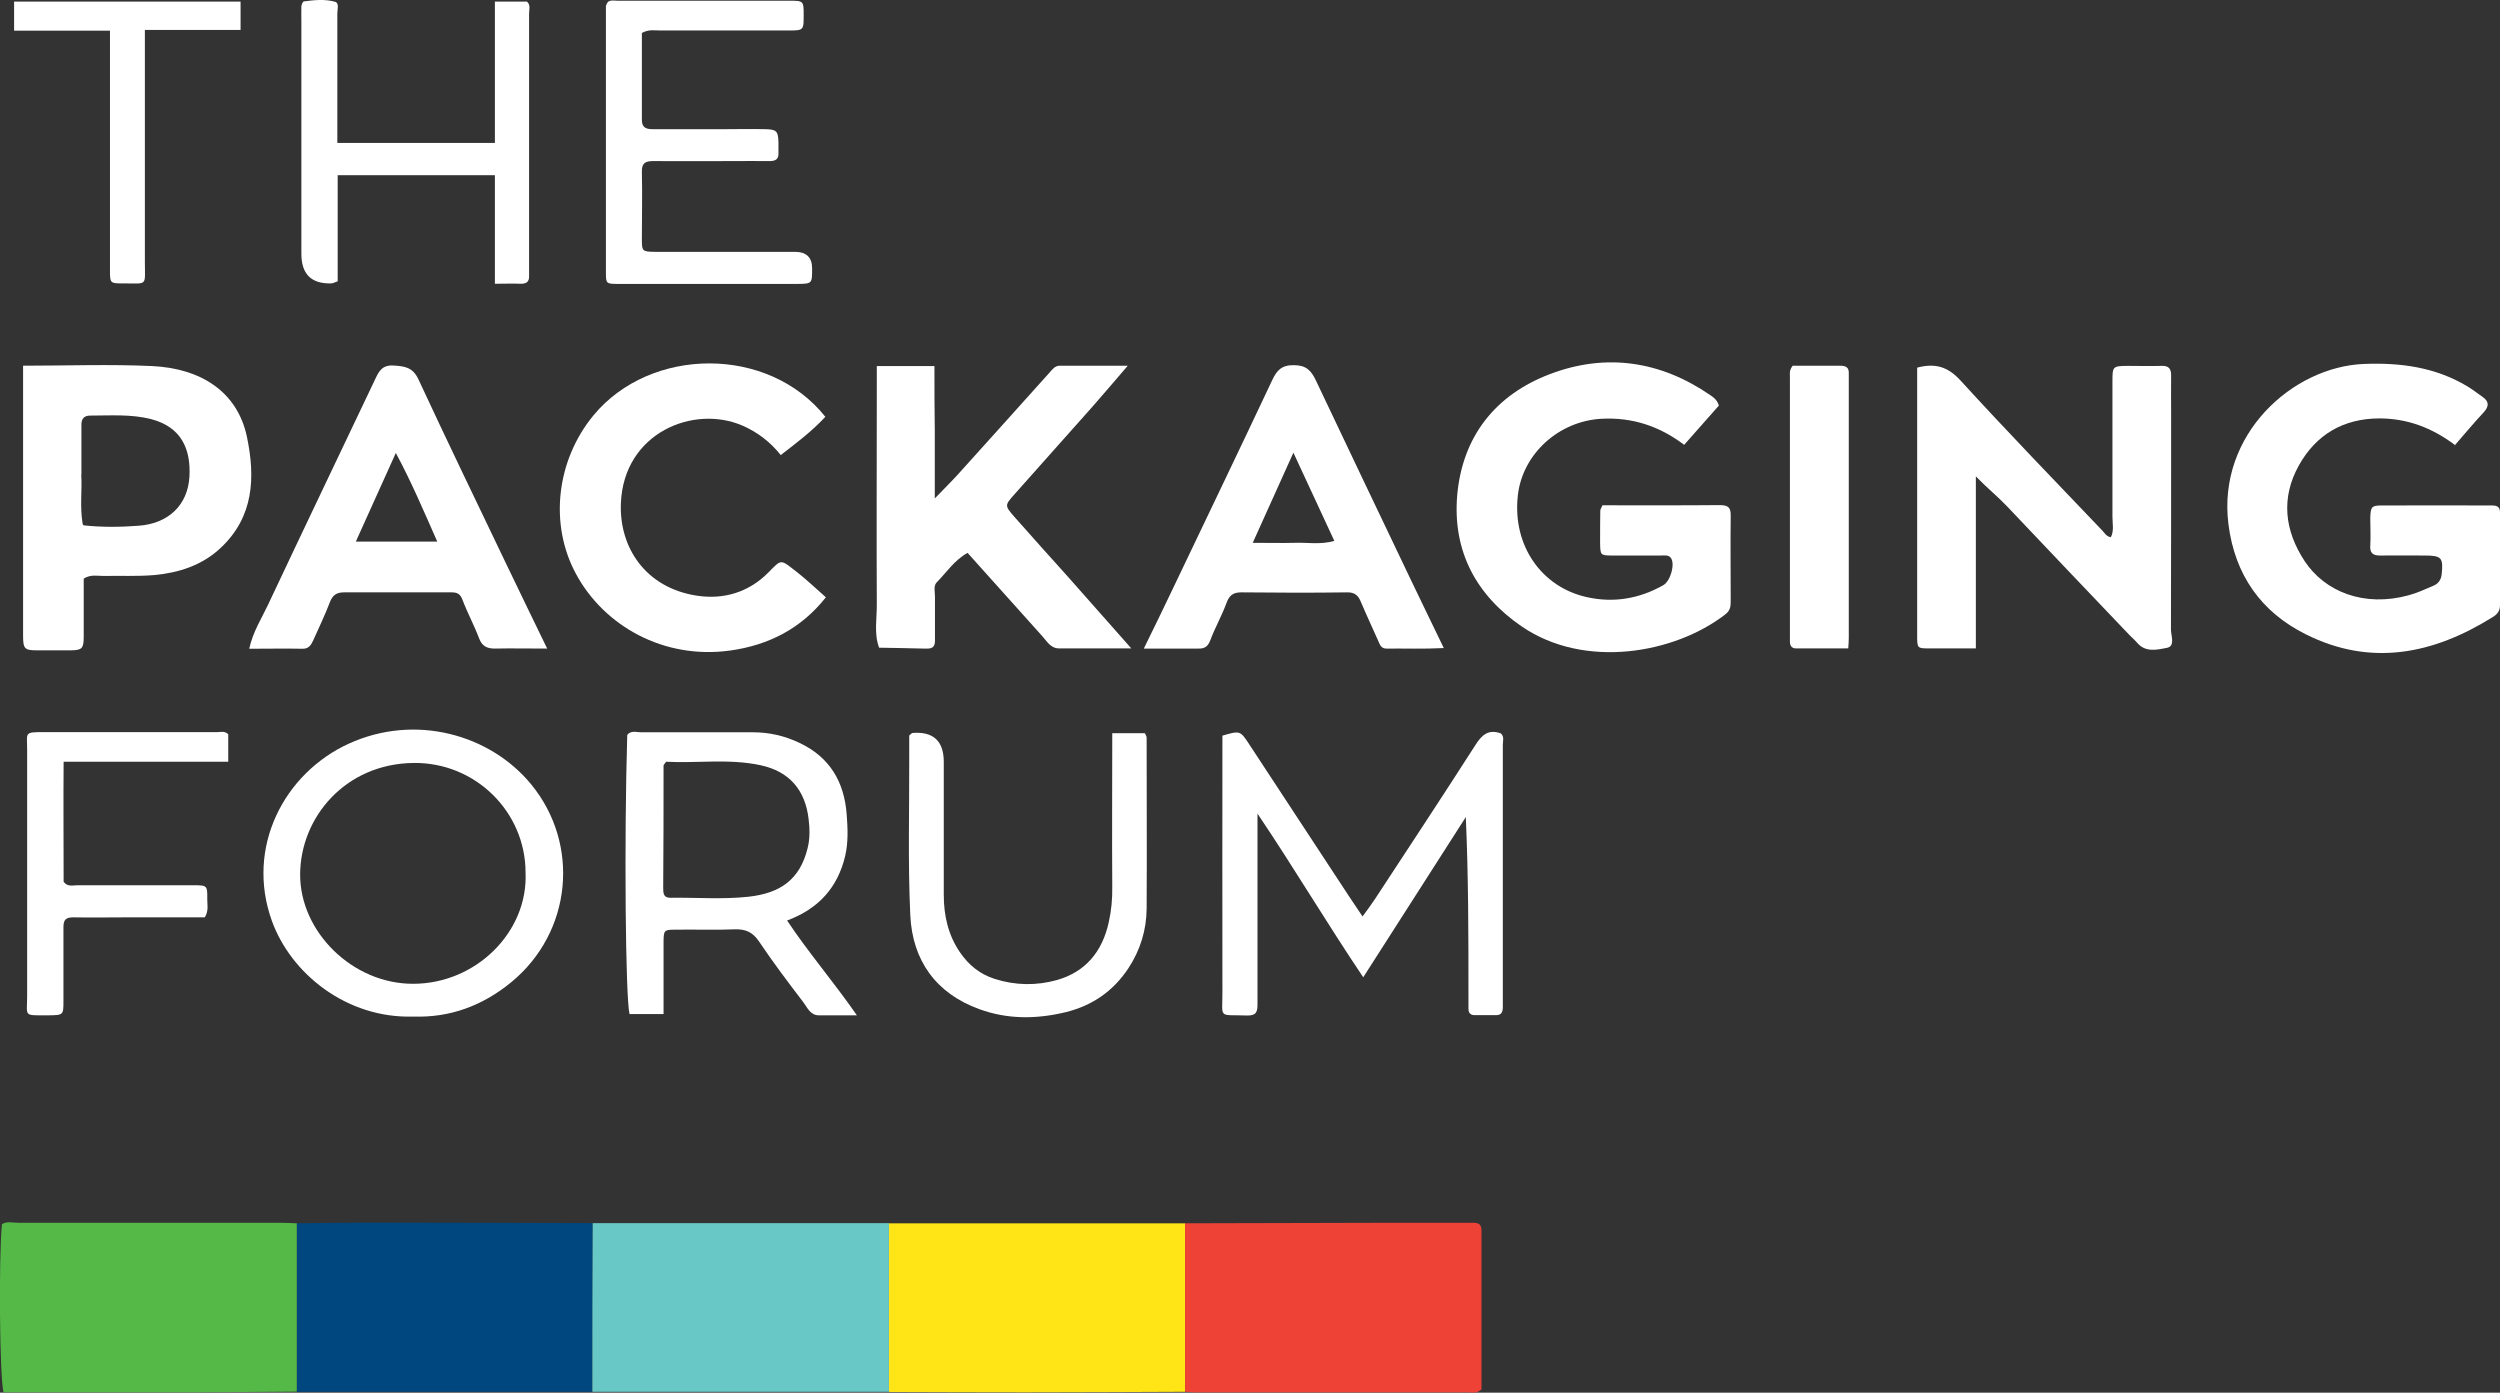 <?xml version="1.0" encoding="UTF-8"?> <svg xmlns="http://www.w3.org/2000/svg" id="Layer_2" viewBox="0 0 141.85 79.02"><rect x="0" y="0" width="141.85" height="79.02" fill="#333333" stroke="none"/><defs><style>.cls-1{fill:#00477f;}.cls-2{fill:#68c8c6;}.cls-3{fill:#fff;}.cls-4{fill:#ffe515;}.cls-5{fill:#ef4236;}.cls-6{fill:#55b948;}</style></defs><g id="Layer_2-2"><g id="Layer_1-2"><g><path class="cls-6" d="M16.85,78.96c-1.84,.01-3.67,.03-5.51,.04H.2c-.22-.83-.28-7.58-.09-9.54,.28-.18,.61-.08,.91-.08H15.88c.32,0,.64,.02,.96,.03v9.55h.01Z"></path><path class="cls-1" d="M16.85,78.96v-9.55c1.32-.01,2.64-.04,3.95-.04,4.28,0,8.55,.02,12.83,.03,0,3.19,0,6.38-.02,9.57-5.59,0-11.17,0-16.76,0Z"></path><path class="cls-2" d="M33.61,78.97c0-3.19,0-6.38,.02-9.57h16.81v9.57h-16.83Z"></path><path class="cls-4" d="M50.44,78.98v-9.57h16.8v9.56c-3.02,.01-6.04,.03-9.05,.03-2.58,0-5.16-.01-7.74-.02h0Z"></path><path class="cls-5" d="M67.24,78.97v-9.56c4.03-.01,8.07-.02,12.1-.03h4.19c.32,0,.53,.04,.53,.44v9.01c-.28,.26-.53,.17-.76,.17h-15.58c-.16,0-.32-.02-.48-.03Z"></path><path class="cls-3" d="M112.11,27.03v9.76h-2.7c-.61,0-.63-.02-.63-.7v-15.23c1.02-.27,1.74-.06,2.46,.73,2.64,2.89,5.36,5.7,8.06,8.53,.13,.14,.23,.33,.47,.36,.19-.37,.09-.77,.09-1.16v-7.68c0-.86,.02-.87,.86-.88,.64,0,1.28,.02,1.92,0,.43-.02,.56,.18,.55,.57-.01,.68,0,1.36,0,2.04,0,4.12,0,8.24-.01,12.35,0,.36,.26,.94-.23,1.04-.54,.1-1.2,.28-1.68-.28-.18-.21-.4-.39-.59-.6-2.26-2.37-4.52-4.74-6.77-7.12-.55-.58-1.17-1.08-1.79-1.72h-.01Z"></path><path class="cls-3" d="M139.31,25.26c-1.33-1-2.72-1.51-4.28-1.52-2.07,0-3.62,.92-4.6,2.68-1.01,1.83-.81,3.67,.33,5.41,1.16,1.76,3.39,2.63,5.89,1.95,.49-.13,.97-.35,1.43-.55,.26-.11,.42-.31,.46-.64,.1-.95,0-1.07-.99-1.07-.84,0-1.68-.01-2.52,0-.41,0-.57-.16-.54-.57,.03-.52,0-1.04,0-1.56,.02-.64,.07-.71,.67-.71,2.08-.01,4.16,0,6.23,0,.29,0,.46,.08,.46,.39v5.27c0,.33-.16,.52-.41,.67-3.37,2.11-6.92,2.83-10.61,.98-2.53-1.26-4.03-3.37-4.39-6.26-.63-5.07,3.63-8.92,7.69-9.08,2.07-.08,4.04,.18,5.85,1.26,.31,.18,.59,.41,.88,.61,.39,.27,.37,.54,.06,.88-.54,.58-1.05,1.19-1.64,1.87h.03Z"></path><path class="cls-3" d="M90.92,28.67c2.25,0,4.45,.01,6.64-.01,.46,0,.65,.1,.64,.59-.02,1.64,0,3.28,0,4.91,0,.29-.05,.51-.32,.71-2.86,2.21-7.96,3.12-11.53,.68-2.6-1.78-3.93-4.28-3.67-7.43,.29-3.36,2.18-5.73,5.28-6.9,3.17-1.2,6.26-.74,9.08,1.2,.2,.13,.39,.28,.49,.59-.63,.71-1.28,1.45-1.97,2.23-1.4-1.06-2.94-1.57-4.68-1.48-2.46,.13-4.51,2.02-4.76,4.37-.31,2.83,1.35,5.18,3.91,5.75,1.51,.34,2.98,.1,4.35-.68,.41-.24,.68-1.21,.42-1.55-.14-.18-.36-.13-.55-.13h-2.76c-.69,0-.69-.02-.7-.75,0-.6,0-1.2,.01-1.8,0-.07,.06-.14,.12-.29h0Z"></path><path class="cls-3" d="M49.74,20.77h3.28c0,1.23,0,2.45,.02,3.67v3.84c.54-.56,.94-.95,1.32-1.37,1.74-1.92,3.46-3.85,5.2-5.78,.15-.17,.3-.38,.57-.38h3.86c-.77,.89-1.37,1.61-2,2.32-1.48,1.67-2.97,3.33-4.45,5-.53,.6-.54,.62,.02,1.26,1,1.14,2.02,2.26,3.03,3.39,1.16,1.31,2.32,2.62,3.6,4.07h-4.1c-.47,0-.68-.39-.93-.67-1.41-1.57-2.82-3.14-4.26-4.75-.76,.42-1.19,1.11-1.74,1.66-.21,.21-.11,.54-.11,.81v2.52c0,.3-.12,.44-.42,.44h-.24c-.84-.02-1.67-.04-2.51-.05-.3-.81-.12-1.65-.13-2.47-.02-4.08,0-8.15,0-12.23v-1.28Z"></path><path class="cls-3" d="M1.3,20.75c2.52,0,4.93-.09,7.32,.02,2.8,.13,4.85,1.47,5.39,4.01,.48,2.3,.4,4.53-1.48,6.3-1.06,1-2.38,1.42-3.78,1.55-.95,.08-1.92,.03-2.88,.05-.35,0-.72-.1-1.12,.15v3.3c0,.67-.1,.76-.73,.77-.64,0-1.28,0-1.92,0-.71,0-.79-.09-.79-.84v-15.31Zm3.31,6.19c.06,.8-.09,1.79,.08,2.78,0,.03,.04,.09,.07,.09,1.03,.11,2.07,.1,3.11,.02,1.66-.12,2.79-1.15,2.88-2.8,.08-1.54-.45-2.8-2.18-3.25-1.13-.29-2.29-.2-3.45-.2-.35,0-.5,.18-.5,.52v2.83h-.01Z"></path><path class="cls-3" d="M64.9,36.8c.6-1.23,1.11-2.26,1.6-3.3,1.9-3.98,3.81-7.95,5.69-11.94,.26-.55,.53-.85,1.23-.84,.69,0,.98,.31,1.24,.86,1.8,3.81,3.62,7.6,5.43,11.4,.58,1.22,1.18,2.43,1.83,3.79-1.14,.06-2.21,.02-3.26,.03-.31,0-.37-.24-.47-.46-.32-.73-.66-1.44-.97-2.18-.15-.37-.35-.56-.79-.55-2,.03-4,.02-6,0-.49,0-.69,.19-.85,.63-.26,.71-.64,1.37-.9,2.07-.14,.37-.32,.5-.69,.49-.95,0-1.9,0-3.09,0Zm8.49-11.12c-.79,1.75-1.53,3.38-2.31,5.12,.88,0,1.63,.02,2.38,0,.72-.03,1.46,.12,2.25-.11-.79-1.69-1.53-3.3-2.32-5h0Z"></path><path class="cls-3" d="M31.04,36.8c-1.13,0-2.04-.02-2.96,0-.46,0-.73-.14-.9-.59-.28-.74-.66-1.44-.94-2.18-.12-.33-.3-.42-.61-.42-2.04,0-4.08,0-6.11,0-.42,0-.64,.15-.8,.55-.28,.74-.63,1.46-.95,2.18-.12,.26-.26,.48-.61,.47-.99-.02-1.98,0-3.02,0,.22-.99,.71-1.73,1.07-2.5,2.01-4.27,4.05-8.53,6.08-12.8,.21-.45,.4-.81,1.04-.77,.64,.04,1.09,.1,1.41,.78,1.62,3.49,3.3,6.96,4.96,10.43,.75,1.57,1.52,3.14,2.35,4.86h0Zm-6.23-6.07c-.76-1.72-1.46-3.37-2.35-5.03-.78,1.72-1.51,3.35-2.27,5.03h4.62Z"></path><path class="cls-3" d="M46.86,33.89c-1.42,1.8-3.28,2.72-5.42,3.02-3.79,.53-7.17-1.41-8.75-4.33-1.53-2.81-1.14-6.44,.99-9.02,3.23-3.9,9.92-3.97,13.15,.09-.75,.81-1.62,1.47-2.53,2.17-.6-.75-1.32-1.3-2.17-1.67-2.76-1.2-6.73,.39-6.9,4.39-.11,2.52,1.4,4.82,4.32,5.26,1.51,.23,2.93-.19,4.04-1.31,.78-.79,.67-.77,1.63-.03,.56,.44,1.07,.93,1.64,1.43Z"></path><path class="cls-3" d="M71.35,46.18v10.78c0,.41-.04,.67-.57,.66-1.7-.06-1.41,.22-1.42-1.37-.01-4.84,0-9.68,0-14.51,1-.29,1.01-.29,1.52,.49,1.88,2.86,3.76,5.73,5.64,8.59,.24,.36,.48,.72,.79,1.18,.28-.38,.51-.69,.72-1.01,1.9-2.9,3.81-5.79,5.68-8.71,.36-.57,.73-.92,1.44-.67,.22,.18,.12,.44,.12,.66v14.88c0,.27-.08,.46-.4,.45h-1.2c-.25,0-.35-.14-.35-.37v-.84c0-3.32,0-6.64-.15-10.03-1.91,2.98-3.81,5.95-5.82,9.09-2.06-3.06-3.87-6.12-5.99-9.27h-.01Z"></path><path class="cls-3" d="M48.6,57.61h-2.13c-.5,0-.65-.43-.88-.73-.87-1.14-1.73-2.28-2.53-3.47-.36-.53-.76-.7-1.38-.68-1.12,.05-2.24,0-3.35,.02-.65,0-.67,.03-.68,.67,0,1.35,0,2.7,0,4.12h-1.93c-.23-.91-.31-9.84-.13-15.84,.21-.27,.52-.15,.78-.15,2.12,0,4.23,0,6.35,0,.93,0,1.8,.2,2.64,.6,1.72,.81,2.54,2.21,2.68,4.05,.06,.79,.1,1.6-.09,2.39-.42,1.74-1.47,2.96-3.29,3.64,1.21,1.82,2.62,3.45,3.96,5.38h-.02Zm-10.81-14.38c-.1,.14-.14,.17-.14,.2,0,2.32,0,4.64-.02,6.96,0,.3,.02,.56,.42,.55,1.48-.02,2.97,.1,4.43-.06,1.78-.2,2.9-.96,3.34-2.74,.14-.54,.13-1.11,.06-1.67-.19-1.65-1.1-2.7-2.72-3.05-1.81-.39-3.64-.1-5.39-.2h.02Z"></path><path class="cls-3" d="M23.46,57.68c-3.8,.12-6.95-2.44-8.03-5.42-1.51-4.18,.69-8.38,4.35-10.06,3.81-1.74,8.07-.51,10.38,2.33,2.76,3.39,2.3,8.36-1.15,11.2-1.63,1.34-3.49,2.02-5.55,1.95Zm6.36-8.17c0-3.44-2.84-6.26-6.35-6.22-3.87,.04-6.42,3.08-6.44,6.31-.02,3.28,2.99,6.23,6.41,6.22,3.57,0,6.53-2.94,6.38-6.31Z"></path><path class="cls-3" d="M34.47,.13c.16-.15,.37-.09,.56-.09h9.71c.86,0,.86,0,.86,.83s0,.86-.83,.86h-7.31c-.31,0-.64-.08-1.04,.14V6.81c0,.44,.25,.52,.62,.52h4.08c.76,0,1.52-.02,2.28,0,.66,.01,.75,.1,.77,.74v.6c.02,.38-.18,.47-.51,.47-.72-.01-1.44,0-2.16,0-1.48,0-2.96,.01-4.44,0-.44,0-.65,.11-.64,.6,.03,1.28,0,2.56,0,3.84,0,.69,.03,.7,.77,.71h7.91q.98,0,.98,.94c0,.86,0,.87-.82,.88h-10.19c-.67,0-.69-.02-.69-.64V.36c0-.07,.05-.14,.09-.21v-.02Z"></path><path class="cls-3" d="M28.08,16.09v-6.15h-8.92v6.02c-.15,.05-.26,.12-.37,.12-1.13,.03-1.69-.53-1.69-1.68V1.21c0-.28-.01-.56,0-.84,0-.1,.08-.28,.14-.29,.59-.08,1.2-.14,1.77,.02,.25,.07,.13,.43,.13,.65v7.36h8.94V.09h1.82c.22,.2,.12,.45,.12,.68V15.64c.02,.37-.17,.47-.51,.46-.43-.02-.86,0-1.44,0h.01Z"></path><path class="cls-3" d="M63.11,41.6h1.85c.05,.11,.1,.18,.1,.25,0,3.24,.02,6.47,0,9.71-.01,1.21-.36,2.35-1.03,3.37-.85,1.29-2.02,2.11-3.52,2.49-1.66,.41-3.33,.43-4.94-.16-2.46-.89-3.8-2.76-3.92-5.33-.14-2.99-.05-5.99-.06-8.98v-1.22c.11-.09,.14-.13,.17-.14,1.19-.1,1.79,.45,1.79,1.64v7.55c0,1.17,.25,2.29,.93,3.27,.49,.71,1.11,1.22,1.95,1.49,1.18,.38,2.38,.39,3.53,.07,1.64-.46,2.59-1.63,2.95-3.28,.15-.66,.21-1.33,.2-2.01-.02-2.87,0-5.75,0-8.72Z"></path><path class="cls-3" d="M12.95,41.68v1.54H3.61c-.02,2.33,0,4.58,0,6.81,.23,.32,.54,.19,.8,.2h6.59c.76,0,.77,.02,.76,.8,0,.31,.09,.64-.14,1.02H7.15c-1,0-2,.02-3,0-.42,0-.55,.15-.55,.55,0,1.4,0,2.8,0,4.19,0,.81,0,.81-.87,.82h-.12c-1.3,0-1.07,.06-1.07-1.09v-14.02c0-.94-.19-.96,.97-.96H12.34c.19,0,.4-.08,.61,.12v.02Z"></path><path class="cls-3" d="M101.74,20.75c.9,0,1.78,.01,2.65,0,.35,0,.53,.09,.51,.46v14.99c0,.15-.01,.31-.03,.59h-2.97c-.24,0-.34-.16-.34-.39v-14.99c0-.19-.05-.4,.16-.66h.02Z"></path><path class="cls-3" d="M8.22,1.7V14.82c0,1.47,.19,1.25-1.26,1.26-.7,0-.72-.01-.72-.73V1.74H.8V.09H13.65V1.7s-5.43,0-5.43,0Z"></path></g></g></g></svg> 